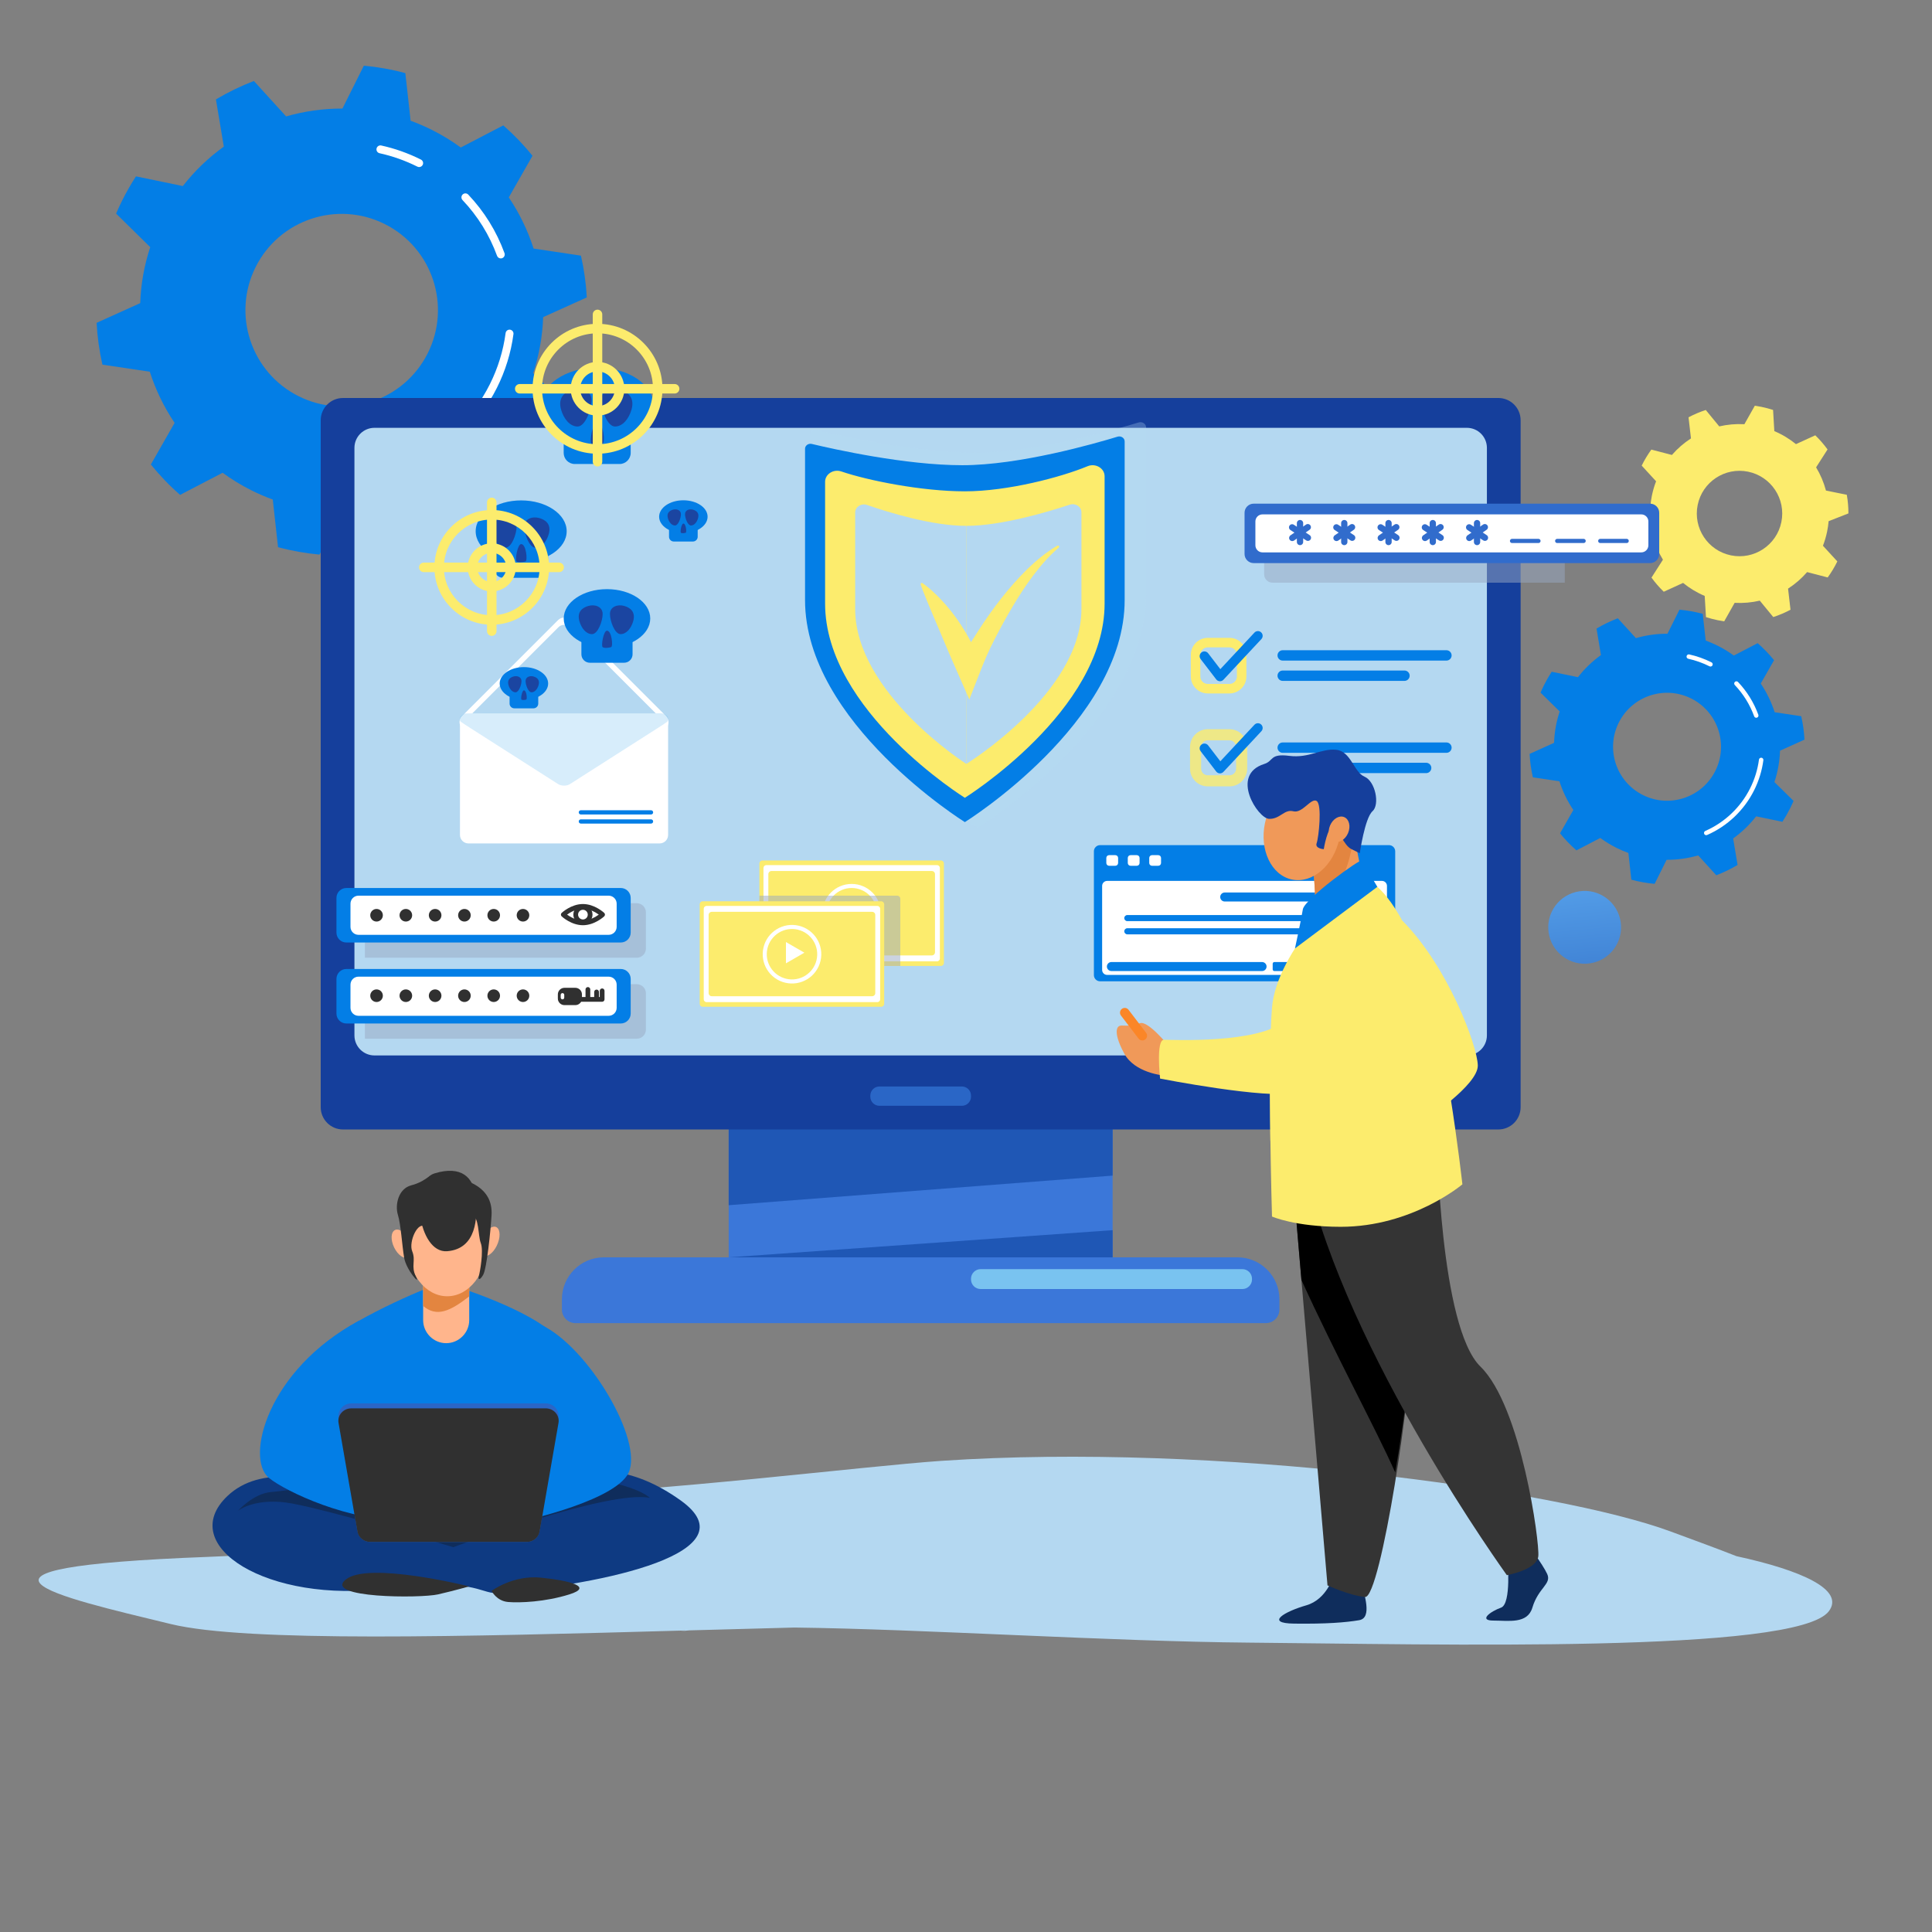 <svg width="500" height="500" viewBox="0 0 500 500" fill="none" xmlns="http://www.w3.org/2000/svg">
<rect x="0" y="0" width="500" height="500" fill="#808080" stroke="none"/>
<path d="M449.4 402.738C444.437 400.774 438.57 398.65 432.409 396.365C403.022 385.469 314.365 373.292 243.66 378.066C224.18 379.382 168.586 386.284 141.572 386.608C111.814 386.966 126.873 400.146 53.898 402.916C-19.078 405.686 14.36 413.068 44.217 420.306C63.896 425.077 120.135 423.559 177.384 421.969C175.676 422.192 175.874 422.199 178.391 421.941C187.474 421.689 196.577 421.436 205.558 421.207C238.98 421.604 287.503 424.817 323.411 425.113C371.175 425.507 465.047 428.009 473.316 416.969C477.491 411.395 466.152 406.377 449.4 402.738Z" fill="#B4D8F1"/>
<path d="M461.286 212.678C462.005 211.569 462.672 210.412 463.277 209.202C463.596 208.564 463.892 207.921 464.17 207.274L459.218 202.405C460.101 199.732 460.577 196.997 460.67 194.278L467 191.418C466.892 189.37 466.608 187.341 466.155 185.354L459.28 184.324C458.439 181.703 457.23 179.2 455.681 176.9L459.125 170.86C457.851 169.284 456.435 167.806 454.881 166.45L448.712 169.659C447.41 168.707 446.012 167.85 444.522 167.104C443.506 166.595 442.474 166.154 441.432 165.773L440.667 158.861C438.673 158.323 436.658 157.967 434.643 157.785L431.538 164.006C428.76 163.998 426.008 164.386 423.365 165.145L418.688 160.007C416.782 160.736 414.937 161.628 413.177 162.676L414.321 169.53C412.108 171.123 410.098 173.039 408.372 175.254L401.573 173.847C400.854 174.955 400.187 176.113 399.582 177.322C399.263 177.96 398.967 178.604 398.689 179.251L403.641 184.12C402.757 186.793 402.282 189.527 402.189 192.246L395.859 195.106C395.967 197.154 396.25 199.183 396.704 201.171L403.579 202.2C404.42 204.822 405.629 207.324 407.178 209.625L403.734 215.665C405.008 217.241 406.424 218.718 407.978 220.075L414.147 216.866C415.449 217.817 416.847 218.675 418.337 219.42C419.353 219.929 420.385 220.37 421.427 220.751L422.191 227.664C424.186 228.201 426.201 228.558 428.216 228.74L431.321 222.518C434.099 222.526 436.851 222.138 439.493 221.379L444.171 226.518C446.077 225.788 447.922 224.896 449.682 223.848L448.538 216.994C450.751 215.402 452.76 213.486 454.487 211.271L461.286 212.678ZM425.178 205.754C418.279 202.301 415.486 193.909 418.938 187.01C422.391 180.112 430.783 177.318 437.682 180.771C444.58 184.224 447.374 192.616 443.921 199.514C440.468 206.413 432.076 209.206 425.178 205.754Z" fill="#037EE6"/>
<path d="M441.57 216.144C441.349 216.144 441.138 216.015 441.043 215.8C440.916 215.509 441.049 215.17 441.339 215.043C446.357 212.844 450.473 208.931 452.929 204.023C454.105 201.674 454.876 199.174 455.219 196.593C455.261 196.279 455.548 196.057 455.865 196.099C456.179 196.141 456.4 196.43 456.358 196.745C455.998 199.452 455.19 202.073 453.957 204.538C451.38 209.684 447.063 213.789 441.8 216.095C441.725 216.128 441.647 216.144 441.57 216.144Z" fill="white"/>
<path d="M454.517 185.756C454.283 185.756 454.063 185.612 453.978 185.379C452.865 182.344 451.179 179.621 448.966 177.287C448.748 177.057 448.758 176.693 448.988 176.475C449.218 176.257 449.582 176.266 449.8 176.497C452.121 178.945 453.89 181.8 455.057 184.984C455.166 185.282 455.013 185.612 454.715 185.721C454.65 185.745 454.583 185.756 454.517 185.756Z" fill="white"/>
<path d="M442.672 172.498C442.585 172.498 442.498 172.478 442.415 172.437C440.665 171.561 438.819 170.906 436.927 170.489C436.617 170.421 436.421 170.114 436.489 169.805C436.557 169.495 436.864 169.299 437.174 169.367C439.158 169.804 441.095 170.491 442.929 171.41C443.213 171.552 443.328 171.897 443.186 172.18C443.085 172.382 442.882 172.498 442.672 172.498Z" fill="white"/>
<path d="M141.67 114.885C142.952 112.908 144.14 110.844 145.22 108.688C145.789 107.55 146.317 106.402 146.812 105.248L137.982 96.566C139.557 91.8 140.404 86.924 140.57 82.075L151.859 76.975C151.666 73.323 151.16 69.704 150.351 66.161L138.093 64.325C136.592 59.65 134.437 55.188 131.675 51.086L137.815 40.315C135.544 37.505 133.018 34.87 130.248 32.451L119.247 38.174C116.925 36.477 114.433 34.948 111.776 33.618C109.964 32.711 108.124 31.924 106.266 31.245L104.902 18.919C101.346 17.96 97.752 17.325 94.159 17L88.623 28.094C83.67 28.079 78.762 28.772 74.049 30.125L65.708 20.962C62.31 22.263 59.021 23.854 55.881 25.723L57.922 37.944C53.975 40.784 50.392 44.201 47.314 48.151L35.189 45.642C33.907 47.618 32.718 49.683 31.639 51.839C31.07 52.977 30.542 54.124 30.047 55.278L38.876 63.96C37.301 68.727 36.454 73.603 36.288 78.451L25 83.551C25.193 87.203 25.698 90.822 26.507 94.366L38.766 96.201C40.267 100.876 42.422 105.339 45.184 109.441L39.043 120.211C41.314 123.022 43.84 125.656 46.61 128.075L57.611 122.353C59.933 124.049 62.425 125.578 65.082 126.908C66.894 127.815 68.734 128.603 70.593 129.281L71.956 141.608C75.513 142.567 79.106 143.202 82.7 143.526L88.235 132.432C93.189 132.447 98.096 131.754 102.809 130.401L111.15 139.564C114.548 138.263 117.838 136.673 120.977 134.803L118.936 122.582C122.883 119.742 126.466 116.325 129.544 112.376L141.67 114.885ZM77.281 102.538C64.979 96.38 59.998 81.417 66.155 69.115C72.312 56.813 87.276 51.832 99.578 57.989C111.88 64.147 116.861 79.11 110.704 91.412C104.546 103.714 89.582 108.695 77.281 102.538Z" fill="#037EE6"/>
<path d="M106.512 121.065C106.118 121.065 105.741 120.836 105.573 120.451C105.346 119.933 105.582 119.329 106.1 119.102C115.047 115.181 122.387 108.203 126.767 99.452C128.864 95.262 130.239 90.804 130.851 86.203C130.926 85.642 131.438 85.246 132.002 85.322C132.563 85.397 132.957 85.912 132.882 86.473C132.239 91.3 130.799 95.975 128.6 100.369C124.006 109.547 116.308 116.866 106.923 120.978C106.789 121.037 106.649 121.065 106.512 121.065Z" fill="white"/>
<path d="M129.6 66.878C129.182 66.878 128.79 66.621 128.638 66.206C126.653 60.794 123.647 55.939 119.701 51.776C119.312 51.366 119.329 50.718 119.74 50.328C120.15 49.939 120.799 49.956 121.188 50.367C125.327 54.733 128.481 59.825 130.562 65.501C130.756 66.032 130.484 66.621 129.953 66.816C129.836 66.858 129.717 66.878 129.6 66.878Z" fill="white"/>
<path d="M108.477 43.236C108.323 43.236 108.166 43.202 108.019 43.128C104.899 41.566 101.606 40.398 98.232 39.655C97.68 39.533 97.33 38.986 97.452 38.434C97.574 37.882 98.12 37.532 98.673 37.654C102.212 38.433 105.665 39.658 108.936 41.296C109.442 41.549 109.646 42.165 109.394 42.67C109.214 43.029 108.852 43.236 108.477 43.236Z" fill="white"/>
<path d="M441.502 159.708C442.497 160.029 443.518 160.3 444.567 160.514C445.12 160.626 445.673 160.72 446.224 160.798L448.924 156.013C451.148 156.137 453.335 155.937 455.431 155.448L458.92 159.695C460.463 159.191 461.955 158.556 463.379 157.8L462.75 152.336C464.58 151.153 466.243 149.714 467.681 148.057L473.005 149.444C473.947 148.146 474.783 146.76 475.5 145.293L471.778 141.241C472.236 140.05 472.603 138.806 472.866 137.514C473.046 136.633 473.17 135.754 473.247 134.879L478.37 132.871C478.37 131.237 478.228 129.624 477.951 128.047L472.559 126.957C471.993 124.832 471.129 122.81 470.005 120.947L472.968 116.315C472.018 115.009 470.956 113.784 469.793 112.655L464.793 114.941C463.12 113.578 461.242 112.437 459.194 111.575L458.869 106.09C457.874 105.769 456.852 105.498 455.804 105.285C455.251 105.172 454.698 105.079 454.146 105L451.446 109.786C449.222 109.662 447.035 109.862 444.939 110.351L441.45 106.103C439.907 106.608 438.416 107.242 436.991 107.998L437.62 113.462C435.791 114.645 434.128 116.084 432.689 117.741L427.366 116.354C426.424 117.652 425.587 119.039 424.87 120.505L428.593 124.557C428.134 125.748 427.767 126.992 427.504 128.284C427.325 129.165 427.2 130.044 427.124 130.919L422 132.927C422 134.561 422.143 136.174 422.419 137.751L427.812 138.842C428.377 140.966 429.241 142.988 430.365 144.851L427.403 149.483C428.353 150.789 429.414 152.014 430.578 153.144L435.578 150.857C437.25 152.22 439.128 153.361 441.176 154.224L441.502 159.708ZM439.354 130.695C440.571 124.714 446.407 120.851 452.389 122.068C458.371 123.285 462.233 129.121 461.016 135.103C459.799 141.085 453.963 144.947 447.982 143.73C442 142.513 438.137 136.677 439.354 130.695Z" fill="#FCEC6D"/>
<path d="M419.429 238.6C420.197 243.747 416.647 248.542 411.499 249.311C406.352 250.079 401.557 246.529 400.789 241.381C400.02 236.234 403.57 231.439 408.718 230.67C413.865 229.902 418.661 233.452 419.429 238.6Z" fill="url(#paint0_linear_29_19948)"/>
<path d="M287.948 325.398V282.504H188.586V325.398H156.28C150.283 325.398 145.421 330.26 145.421 336.257V338.897C145.421 340.847 147.001 342.427 148.951 342.427H327.583C329.533 342.427 331.113 340.847 331.113 338.897V336.257C331.113 330.26 326.251 325.398 320.254 325.398H287.948Z" fill="#3B77D9"/>
<path d="M188.586 311.908L287.948 304.247V286.179L188.586 287.232V311.908Z" fill="#1F57B5"/>
<path d="M287.948 318.366L188.586 325.398H287.948V318.366Z" fill="#1F57B5"/>
<path d="M387.767 292.306H88.768C85.582 292.306 83 289.723 83 286.538V108.768C83 105.582 85.582 103 88.768 103H387.767C390.952 103 393.535 105.583 393.535 108.768V286.538C393.535 289.723 390.952 292.306 387.767 292.306Z" fill="#153F9C"/>
<path d="M379.618 273.148H96.917C94.05 273.148 91.727 270.824 91.727 267.957V115.908C91.727 113.042 94.05 110.718 96.917 110.718H379.618C382.485 110.718 384.809 113.041 384.809 115.908V267.957C384.809 270.824 382.485 273.148 379.618 273.148Z" fill="#B4D8F1"/>
<path d="M248.941 286.179H227.593C226.297 286.179 225.238 285.12 225.238 283.825V283.536C225.238 282.241 226.297 281.181 227.593 281.181H248.941C250.236 281.181 251.296 282.241 251.296 283.536V283.825C251.296 285.12 250.236 286.179 248.941 286.179Z" fill="#2A66C6"/>
<path d="M321.526 333.603H253.788C252.418 333.603 251.296 332.482 251.296 331.112V330.941C251.296 329.57 252.418 328.449 253.788 328.449H321.526C322.896 328.449 324.017 329.57 324.017 330.941V331.112C324.017 332.482 322.896 333.603 321.526 333.603Z" fill="#79C3F0"/>
<path opacity="0.3" d="M252.416 117.103C267.953 117.103 288.368 111.258 294.674 109.331C295.629 109.039 296.613 109.691 296.613 110.613V153.832C296.613 187.228 253.092 214.3 253.092 214.3C253.092 214.3 209.571 187.228 209.571 153.832V112.618C209.571 111.733 210.483 111.087 211.417 111.311C217.418 112.748 236.882 117.103 252.416 117.103Z" fill="#B4D8F1"/>
<path d="M249.06 120.397C263.825 120.397 283.225 114.843 289.217 113.012C290.124 112.734 291.06 113.353 291.06 114.23V155.301C291.06 187.037 249.702 212.764 249.702 212.764C249.702 212.764 208.344 187.037 208.344 155.301V116.135C208.344 115.293 209.211 114.68 210.098 114.892C215.801 116.258 234.298 120.397 249.06 120.397Z" fill="#037EE6"/>
<path d="M249.702 127.154C260.78 127.154 274.552 123.52 281.47 120.654C283.533 119.799 285.87 121.182 285.87 123.259V156.217C285.87 183.97 249.702 206.469 249.702 206.469C249.702 206.469 213.534 183.97 213.534 156.217V124.692C213.534 122.698 215.703 121.319 217.741 122.014C224.593 124.352 238.52 127.154 249.702 127.154Z" fill="#FCEC6D"/>
<path d="M250.084 136.094V197.7C250.084 197.7 221.319 179.37 221.319 157.591V132.626C221.319 131.17 222.906 130.167 224.39 130.682C229.762 132.548 241.145 136.094 250.084 136.094Z" fill="#B4D8F1"/>
<path d="M250.084 136.094V197.699C250.084 197.699 279.876 179.37 279.876 157.591V132.568C279.876 131.128 278.318 130.123 276.841 130.612C271.267 132.458 259.137 136.094 250.084 136.094Z" fill="#B4D8F1"/>
<path d="M238.777 150.922C239.224 151.244 239.653 151.58 240.074 151.922C240.493 152.268 240.911 152.601 241.308 152.978C241.708 153.348 242.107 153.722 242.497 154.106C242.69 154.298 242.893 154.488 243.078 154.684L243.634 155.277C244.007 155.671 244.369 156.074 244.73 156.479C245.086 156.888 245.424 157.31 245.772 157.726C246.124 158.141 246.445 158.575 246.774 159.006C246.939 159.221 247.102 159.439 247.261 159.657C247.423 159.875 247.586 160.092 247.738 160.316C248.047 160.761 248.351 161.21 248.655 161.66C248.954 162.113 249.239 162.575 249.525 163.036C249.816 163.495 250.085 163.968 250.354 164.44L250.754 165.151C250.884 165.39 251.006 165.633 251.131 165.875C251.255 166.118 251.384 166.358 251.502 166.603L251.85 167.345C252.08 167.839 252.296 168.344 252.502 168.852C252.709 169.362 252.902 169.877 253.085 170.403C253.177 170.666 253.264 170.93 253.35 171.202C253.393 171.339 253.437 171.467 253.478 171.612L253.61 172.063L247.909 171.721C248.025 171.507 248.123 171.331 248.235 171.142L248.56 170.592C248.777 170.227 248.994 169.864 249.217 169.505L250.56 167.366L253.257 163.123C254.164 161.716 255.097 160.327 256.067 158.962C257.027 157.592 258.039 156.255 259.067 154.933C260.108 153.619 261.173 152.324 262.285 151.069C263.399 149.815 264.548 148.592 265.744 147.414C266.94 146.238 268.197 145.121 269.504 144.071C270.156 143.543 270.831 143.044 271.52 142.569C272.209 142.093 272.914 141.64 273.639 141.227C273.787 141.142 273.975 141.194 274.06 141.342C274.134 141.473 274.103 141.635 273.993 141.729C273.37 142.262 272.771 142.813 272.191 143.382C271.611 143.951 271.054 144.542 270.509 145.142C269.966 145.744 269.436 146.356 268.925 146.985C268.414 147.615 267.916 148.253 267.425 148.896C266.447 150.187 265.519 151.515 264.63 152.868C264.188 153.547 263.748 154.226 263.319 154.913C262.89 155.6 262.47 156.292 262.057 156.989C261.224 158.378 260.433 159.792 259.648 161.208C258.868 162.627 258.111 164.059 257.373 165.499C257.005 166.22 256.642 166.943 256.291 167.672C255.939 168.401 255.606 169.139 255.285 169.882C254.96 170.622 254.652 171.37 254.35 172.117L253.901 173.234L253.475 174.324L250.859 181.013L247.774 173.981L246.61 171.329C246.506 171.102 246.408 170.872 246.31 170.642C246.215 170.411 246.103 170.185 246.008 169.953L245.414 168.566L243.043 162.949C242.848 162.475 242.633 162.011 242.439 161.533L242.142 160.82L241.835 160.111C241.636 159.633 241.426 159.161 241.233 158.677C241.033 158.197 240.818 157.725 240.623 157.239C240.421 156.757 240.229 156.265 240.024 155.787C239.821 155.307 239.627 154.817 239.432 154.324C239.248 153.828 239.027 153.329 238.835 152.824C238.639 152.318 238.45 151.807 238.28 151.283C238.225 151.113 238.319 150.93 238.489 150.875C238.59 150.844 238.697 150.865 238.777 150.922Z" fill="#FCEC6D"/>
<path opacity="0.5" d="M404.968 135.414H329.327C328.133 135.414 327.156 136.391 327.156 137.585V148.624C327.156 149.818 328.133 150.796 329.327 150.796H404.968V135.414Z" fill="#99A8C2"/>
<path d="M427.049 145.73H324.444C323.149 145.73 322.089 144.67 322.089 143.375V132.702C322.089 131.407 323.149 130.348 324.444 130.348H427.049C428.343 130.348 429.403 131.407 429.403 132.702V143.375C429.403 144.67 428.343 145.73 427.049 145.73Z" fill="#316CCC"/>
<path d="M424.765 142.956H326.727C325.718 142.956 324.894 142.132 324.894 141.123V134.954C324.894 133.945 325.718 133.121 326.727 133.121H424.765C425.773 133.121 426.598 133.945 426.598 134.954V141.123C426.598 142.131 425.773 142.956 424.765 142.956Z" fill="white"/>
<path d="M336.445 141.085C335.996 141.085 335.629 140.719 335.629 140.271V135.381C335.629 134.932 335.996 134.566 336.445 134.566C336.893 134.566 337.26 134.932 337.26 135.381V140.271C337.26 140.719 336.893 141.085 336.445 141.085Z" fill="#316CCC"/>
<path d="M339.168 139.617C338.922 139.991 338.414 140.096 338.039 139.85L333.953 137.163C333.579 136.917 333.474 136.409 333.72 136.035C333.966 135.66 334.475 135.555 334.849 135.801L338.934 138.488C339.309 138.734 339.414 139.242 339.168 139.617Z" fill="#316CCC"/>
<path d="M333.764 139.681C333.509 139.313 333.602 138.802 333.97 138.547L337.991 135.764C338.359 135.509 338.87 135.602 339.125 135.97C339.379 136.339 339.287 136.849 338.918 137.104L334.898 139.888C334.529 140.143 334.019 140.05 333.764 139.681Z" fill="#316CCC"/>
<path d="M347.898 141.085C347.45 141.085 347.083 140.719 347.083 140.271V135.381C347.083 134.932 347.45 134.566 347.898 134.566C348.347 134.566 348.713 134.932 348.713 135.381V140.271C348.713 140.719 348.346 141.085 347.898 141.085Z" fill="#316CCC"/>
<path d="M350.622 139.617C350.376 139.991 349.868 140.096 349.493 139.85L345.408 137.163C345.033 136.917 344.928 136.409 345.174 136.035C345.421 135.66 345.929 135.555 346.303 135.801L350.389 138.488C350.763 138.734 350.868 139.242 350.622 139.617Z" fill="#316CCC"/>
<path d="M345.218 139.681C344.963 139.313 345.056 138.802 345.424 138.547L349.444 135.764C349.813 135.509 350.323 135.602 350.578 135.97C350.833 136.339 350.74 136.849 350.372 137.104L346.352 139.888C345.983 140.143 345.473 140.05 345.218 139.681Z" fill="#316CCC"/>
<path d="M359.352 141.085C358.904 141.085 358.537 140.719 358.537 140.271V135.381C358.537 134.932 358.904 134.566 359.352 134.566C359.8 134.566 360.167 134.932 360.167 135.381V140.271C360.167 140.719 359.8 141.085 359.352 141.085Z" fill="#316CCC"/>
<path d="M362.076 139.617C361.83 139.991 361.322 140.096 360.947 139.85L356.862 137.163C356.487 136.917 356.382 136.409 356.628 136.035C356.875 135.66 357.383 135.555 357.757 135.801L361.843 138.488C362.217 138.734 362.322 139.242 362.076 139.617Z" fill="#316CCC"/>
<path d="M356.672 139.681C356.417 139.313 356.51 138.802 356.878 138.547L360.898 135.764C361.267 135.509 361.777 135.602 362.032 135.97C362.287 136.339 362.195 136.849 361.826 137.104L357.806 139.888C357.437 140.143 356.927 140.05 356.672 139.681Z" fill="#316CCC"/>
<path d="M370.806 141.085C370.358 141.085 369.991 140.719 369.991 140.271V135.381C369.991 134.932 370.358 134.566 370.806 134.566C371.255 134.566 371.621 134.932 371.621 135.381V140.271C371.621 140.719 371.254 141.085 370.806 141.085Z" fill="#316CCC"/>
<path d="M373.53 139.617C373.284 139.991 372.776 140.096 372.401 139.85L368.316 137.163C367.941 136.917 367.836 136.409 368.082 136.035C368.329 135.66 368.837 135.555 369.211 135.801L373.297 138.488C373.671 138.734 373.776 139.242 373.53 139.617Z" fill="#316CCC"/>
<path d="M368.126 139.681C367.871 139.313 367.964 138.802 368.332 138.547L372.353 135.764C372.721 135.509 373.231 135.602 373.487 135.97C373.742 136.339 373.649 136.849 373.28 137.104L369.26 139.888C368.892 140.143 368.381 140.05 368.126 139.681Z" fill="#316CCC"/>
<path d="M382.26 141.085C381.812 141.085 381.445 140.719 381.445 140.271V135.381C381.445 134.932 381.812 134.566 382.26 134.566C382.708 134.566 383.075 134.932 383.075 135.381V140.271C383.075 140.719 382.708 141.085 382.26 141.085Z" fill="#316CCC"/>
<path d="M384.984 139.617C384.738 139.991 384.229 140.096 383.855 139.85L379.769 137.163C379.395 136.917 379.29 136.409 379.536 136.035C379.782 135.66 380.29 135.555 380.665 135.801L384.75 138.488C385.125 138.734 385.23 139.242 384.984 139.617Z" fill="#316CCC"/>
<path d="M379.58 139.681C379.325 139.313 379.418 138.802 379.786 138.547L383.807 135.764C384.175 135.509 384.685 135.602 384.94 135.97C385.195 136.339 385.103 136.849 384.734 137.104L380.714 139.888C380.345 140.143 379.835 140.05 379.58 139.681Z" fill="#316CCC"/>
<path d="M398.157 140.54H391.309C391.01 140.54 390.766 140.296 390.766 139.998C390.766 139.699 391.011 139.455 391.309 139.455H398.157C398.456 139.455 398.7 139.699 398.7 139.998C398.7 140.296 398.456 140.54 398.157 140.54Z" fill="#316CCC"/>
<path d="M409.845 140.54H402.997C402.698 140.54 402.454 140.296 402.454 139.998C402.454 139.699 402.698 139.455 402.997 139.455H409.845C410.144 139.455 410.388 139.699 410.388 139.998C410.388 140.296 410.144 140.54 409.845 140.54Z" fill="#316CCC"/>
<path d="M420.988 140.54H414.14C413.841 140.54 413.597 140.296 413.597 139.998C413.597 139.699 413.841 139.455 414.14 139.455H420.988C421.287 139.455 421.531 139.699 421.531 139.998C421.531 140.296 421.286 140.54 420.988 140.54Z" fill="#316CCC"/>
<path d="M172.382 188.418L147.512 213.288C146.666 214.134 145.281 214.134 144.435 213.288L119.565 188.418C118.719 187.572 118.719 186.188 119.565 185.341L144.435 160.471C145.281 159.625 146.666 159.625 147.512 160.471L172.382 185.341C173.228 186.187 173.228 187.572 172.382 188.418Z" fill="white"/>
<path d="M170.549 188.311L147.405 211.455C146.618 212.243 145.329 212.243 144.542 211.455L121.398 188.311C120.61 187.524 120.61 186.235 121.398 185.448L144.542 162.304C145.329 161.517 146.618 161.517 147.405 162.304L170.549 185.448C171.336 186.235 171.336 187.524 170.549 188.311Z" fill="#B4D8F1"/>
<path d="M170.718 218.278H121.229C120.024 218.278 119.039 217.292 119.039 216.087V186.799C119.039 185.595 120.024 184.609 121.229 184.609H170.718C171.923 184.609 172.908 185.595 172.908 186.799V216.087C172.909 217.292 171.923 218.278 170.718 218.278Z" fill="white"/>
<path opacity="0.3" d="M172.908 186.481C172.908 185.449 172.994 185.459 171.965 184.802C171.653 184.675 171.284 184.6 170.888 184.6C117.455 184.6 120.715 184.504 119.982 184.802C118.985 185.438 119.039 185.41 119.039 186.481C119.272 186.942 117.536 185.737 144.435 202.916C145.281 203.456 146.666 203.456 147.512 202.916C174.411 185.737 172.675 186.942 172.908 186.481Z" fill="#79C3F0"/>
<path d="M168.282 160.058C168.282 164.249 163.27 167.647 157.087 167.647C150.904 167.647 145.892 164.249 145.892 160.058C145.892 155.867 150.904 152.47 157.087 152.47C163.27 152.47 168.282 155.868 168.282 160.058Z" fill="#037EE6"/>
<path d="M161.518 171.519H152.656C151.451 171.519 150.465 170.533 150.465 169.328V164.955C150.465 163.751 151.451 162.765 152.656 162.765H161.518C162.723 162.765 163.708 163.751 163.708 164.955V169.328C163.708 170.533 162.723 171.519 161.518 171.519Z" fill="#037EE6"/>
<path d="M155.965 158.885C155.965 160.745 154.734 164.112 153.216 164.112C151.697 164.112 150.477 162.587 149.961 160.801C149.231 158.276 150.803 157.24 152.262 156.817C154.001 156.312 155.965 157.026 155.965 158.885Z" fill="#1B45A1"/>
<path d="M157.857 158.885C157.857 160.745 159.088 164.112 160.607 164.112C162.125 164.112 163.345 162.587 163.861 160.801C164.59 158.276 163.019 157.24 161.56 156.817C159.821 156.312 157.857 157.026 157.857 158.885Z" fill="#1B45A1"/>
<path d="M157.087 163.214C158.322 163.214 158.715 167.31 158.154 167.479C157.593 167.647 156.414 167.815 155.965 167.479C155.516 167.142 156.19 163.214 157.087 163.214Z" fill="#1B45A1"/>
<path d="M146.655 137.485C146.655 141.893 141.383 145.467 134.88 145.467C128.377 145.467 123.105 141.893 123.105 137.485C123.105 133.077 128.377 129.504 134.88 129.504C141.383 129.504 146.655 133.077 146.655 137.485Z" fill="#037EE6"/>
<path d="M139.541 149.539H130.22C128.953 149.539 127.916 148.502 127.916 147.235V142.636C127.916 141.368 128.953 140.332 130.22 140.332H139.541C140.808 140.332 141.845 141.368 141.845 142.636V147.235C141.845 148.502 140.808 149.539 139.541 149.539Z" fill="#037EE6"/>
<path d="M133.7 136.251C133.7 138.207 132.405 141.748 130.808 141.748C129.21 141.748 127.927 140.145 127.384 138.266C126.617 135.61 128.27 134.521 129.804 134.075C131.634 133.544 133.7 134.295 133.7 136.251Z" fill="#1B45A1"/>
<path d="M135.689 136.251C135.689 138.207 136.984 141.748 138.582 141.748C140.179 141.748 141.462 140.145 142.005 138.266C142.772 135.61 141.119 134.521 139.585 134.075C137.755 133.544 135.689 134.295 135.689 136.251Z" fill="#1B45A1"/>
<path d="M134.881 140.804C136.179 140.804 136.592 145.112 136.002 145.289C135.412 145.466 134.172 145.643 133.7 145.289C133.228 144.935 133.936 140.804 134.881 140.804Z" fill="#1B45A1"/>
<path d="M183.124 133.724C183.124 136.072 180.316 137.975 176.853 137.975C173.389 137.975 170.582 136.072 170.582 133.724C170.582 131.376 173.389 129.473 176.853 129.473C180.316 129.473 183.124 131.376 183.124 133.724Z" fill="#037EE6"/>
<path d="M179.335 140.144H174.37C173.696 140.144 173.144 139.592 173.144 138.917V136.467C173.144 135.792 173.696 135.24 174.37 135.24H179.335C180.01 135.24 180.562 135.792 180.562 136.467V138.917C180.562 139.592 180.01 140.144 179.335 140.144Z" fill="#037EE6"/>
<path d="M176.224 133.067C176.224 134.109 175.534 135.995 174.684 135.995C173.833 135.995 173.149 135.141 172.86 134.14C172.452 132.725 173.332 132.145 174.149 131.908C175.124 131.625 176.224 132.025 176.224 133.067Z" fill="#1B45A1"/>
<path d="M177.284 133.067C177.284 134.109 177.973 135.995 178.824 135.995C179.675 135.995 180.358 135.141 180.647 134.14C181.056 132.725 180.175 132.145 179.358 131.908C178.384 131.625 177.284 132.025 177.284 133.067Z" fill="#1B45A1"/>
<path d="M176.853 135.492C177.544 135.492 177.765 137.787 177.45 137.881C177.136 137.975 176.475 138.069 176.224 137.881C175.973 137.692 176.35 135.492 176.853 135.492Z" fill="#1B45A1"/>
<path d="M135.589 181.147C139.053 181.147 141.86 179.244 141.86 176.896C141.86 174.549 139.053 172.646 135.589 172.646C132.126 172.646 129.318 174.549 129.318 176.896C129.318 179.244 132.126 181.147 135.589 181.147Z" fill="#037EE6"/>
<path d="M138.072 183.316H133.107C132.432 183.316 131.88 182.764 131.88 182.089V179.64C131.88 178.965 132.432 178.413 133.107 178.413H138.072C138.746 178.413 139.298 178.965 139.298 179.64V182.089C139.298 182.764 138.746 183.316 138.072 183.316Z" fill="#037EE6"/>
<path d="M134.961 176.239C134.961 177.281 134.271 179.167 133.42 179.167C132.569 179.167 131.886 178.313 131.597 177.312C131.188 175.898 132.069 175.318 132.886 175.08C133.86 174.798 134.961 175.198 134.961 176.239Z" fill="#1B45A1"/>
<path d="M136.02 176.239C136.02 177.281 136.71 179.167 137.56 179.167C138.411 179.167 139.094 178.313 139.384 177.312C139.792 175.898 138.912 175.318 138.095 175.08C137.12 174.798 136.02 175.198 136.02 176.239Z" fill="#1B45A1"/>
<path d="M135.589 178.664C136.281 178.664 136.501 180.958 136.186 181.053C135.872 181.147 135.212 181.241 134.96 181.053C134.709 180.864 135.086 178.664 135.589 178.664Z" fill="#1B45A1"/>
<path d="M154.55 115.013C162.648 115.013 169.212 110.563 169.212 105.075C169.212 99.586 162.648 95.137 154.55 95.137C146.453 95.137 139.889 99.586 139.889 105.075C139.889 110.563 146.453 115.013 154.55 115.013Z" fill="#037EE6"/>
<path d="M160.354 120.084H148.747C147.169 120.084 145.878 118.793 145.878 117.215V111.488C145.878 109.91 147.169 108.619 148.747 108.619H160.354C161.932 108.619 163.222 109.91 163.222 111.488V117.215C163.222 118.793 161.931 120.084 160.354 120.084Z" fill="#037EE6"/>
<path d="M153.081 103.538C153.081 105.973 151.468 110.383 149.479 110.383C147.49 110.383 145.893 108.386 145.217 106.047C144.261 102.74 146.32 101.383 148.23 100.829C150.508 100.167 153.081 101.103 153.081 103.538Z" fill="#1B45A1"/>
<path d="M155.558 103.538C155.558 105.973 157.17 110.383 159.159 110.383C161.148 110.383 162.746 108.386 163.422 106.047C164.377 102.74 162.319 101.383 160.409 100.829C158.13 100.167 155.558 101.103 155.558 103.538Z" fill="#1B45A1"/>
<path d="M154.551 109.207C156.167 109.207 156.682 114.571 155.947 114.792C155.212 115.013 153.669 115.233 153.081 114.792C152.493 114.351 153.375 109.207 154.551 109.207Z" fill="#1B45A1"/>
<path d="M168.489 210.786H150.324C150.023 210.786 149.776 210.54 149.776 210.239C149.776 209.938 150.022 209.692 150.324 209.692H168.489C168.79 209.692 169.036 209.938 169.036 210.239C169.036 210.54 168.79 210.786 168.489 210.786Z" fill="#037EE6"/>
<path d="M168.489 213.143H150.324C150.023 213.143 149.776 212.897 149.776 212.596C149.776 212.295 150.022 212.049 150.324 212.049H168.489C168.79 212.049 169.036 212.295 169.036 212.596C169.036 212.897 168.79 213.143 168.489 213.143Z" fill="#037EE6"/>
<path d="M154.636 117.425C145.366 117.425 137.824 109.883 137.824 100.613C137.824 91.343 145.366 83.802 154.636 83.802C163.906 83.802 171.448 91.343 171.448 100.613C171.448 109.883 163.906 117.425 154.636 117.425ZM154.636 86.26C146.722 86.26 140.283 92.699 140.283 100.613C140.283 108.528 146.722 114.967 154.636 114.967C162.55 114.967 168.989 108.528 168.989 100.613C168.989 92.699 162.55 86.26 154.636 86.26Z" fill="#FCEC6D"/>
<path d="M154.636 107.563C150.804 107.563 147.687 104.445 147.687 100.613C147.687 96.781 150.804 93.664 154.636 93.664C158.468 93.664 161.585 96.781 161.585 100.613C161.585 104.445 158.468 107.563 154.636 107.563ZM154.636 96.122C152.16 96.122 150.145 98.137 150.145 100.613C150.145 103.089 152.16 105.104 154.636 105.104C157.112 105.104 159.127 103.089 159.127 100.613C159.127 98.137 157.112 96.122 154.636 96.122Z" fill="#FCEC6D"/>
<path d="M174.594 101.843H134.507C133.828 101.843 133.277 101.292 133.277 100.613C133.277 99.935 133.828 99.384 134.507 99.384H174.594C175.273 99.384 175.823 99.935 175.823 100.613C175.824 101.292 175.273 101.843 174.594 101.843Z" fill="#FCEC6D"/>
<path d="M154.636 120.724C153.957 120.724 153.407 120.174 153.407 119.495V81.367C153.407 80.688 153.957 80.138 154.636 80.138C155.315 80.138 155.865 80.688 155.865 81.367V119.495C155.865 120.174 155.315 120.724 154.636 120.724Z" fill="#FCEC6D"/>
<path d="M127.265 161.681C119.079 161.681 112.419 155.022 112.419 146.836C112.419 138.65 119.079 131.99 127.265 131.99C135.451 131.99 142.111 138.65 142.111 146.836C142.111 155.022 135.451 161.681 127.265 161.681ZM127.265 134.449C120.435 134.449 114.878 140.005 114.878 146.836C114.878 153.666 120.435 159.223 127.265 159.223C134.095 159.223 139.653 153.666 139.653 146.836C139.653 140.005 134.096 134.449 127.265 134.449Z" fill="#FCEC6D"/>
<path d="M127.265 153.063C123.831 153.063 121.038 150.269 121.038 146.836C121.038 143.402 123.831 140.608 127.265 140.608C130.699 140.608 133.493 143.402 133.493 146.836C133.493 150.269 130.699 153.063 127.265 153.063ZM127.265 143.066C125.187 143.066 123.496 144.757 123.496 146.836C123.496 148.914 125.187 150.605 127.265 150.605C129.343 150.605 131.034 148.914 131.034 146.836C131.034 144.757 129.343 143.066 127.265 143.066Z" fill="#FCEC6D"/>
<path d="M144.706 148.065H109.676C108.997 148.065 108.446 147.514 108.446 146.835C108.446 146.156 108.997 145.606 109.676 145.606H144.706C145.385 145.606 145.935 146.156 145.935 146.835C145.935 147.514 145.385 148.065 144.706 148.065Z" fill="#FCEC6D"/>
<path d="M127.266 164.565C126.586 164.565 126.036 164.014 126.036 163.335V130.018C126.036 129.339 126.587 128.789 127.266 128.789C127.944 128.789 128.495 129.339 128.495 130.018V163.335C128.495 164.014 127.944 164.565 127.266 164.565Z" fill="#FCEC6D"/>
<path d="M359.476 253.96H284.702C283.817 253.96 283.099 253.242 283.099 252.357V220.322C283.099 219.437 283.817 218.719 284.702 218.719H359.476C360.361 218.719 361.079 219.437 361.079 220.322V252.357C361.079 253.242 360.361 253.96 359.476 253.96Z" fill="#037EE6"/>
<path d="M357.652 252.306H286.526C285.811 252.306 285.231 251.726 285.231 251.011V229.273C285.231 228.558 285.811 227.978 286.526 227.978H357.652C358.367 227.978 358.947 228.558 358.947 229.273V251.011C358.947 251.726 358.367 252.306 357.652 252.306Z" fill="white"/>
<path d="M288.651 224.062H287.032C286.635 224.062 286.314 223.741 286.314 223.345V222.031C286.314 221.634 286.635 221.313 287.032 221.313H288.651C289.048 221.313 289.369 221.634 289.369 222.031V223.345C289.369 223.741 289.048 224.062 288.651 224.062Z" fill="white"/>
<path d="M294.205 224.062H292.586C292.189 224.062 291.868 223.741 291.868 223.345V222.031C291.868 221.634 292.189 221.313 292.586 221.313H294.205C294.602 221.313 294.923 221.634 294.923 222.031V223.345C294.923 223.741 294.602 224.062 294.205 224.062Z" fill="white"/>
<path d="M299.76 224.062H298.14C297.744 224.062 297.422 223.741 297.422 223.345V222.031C297.422 221.634 297.744 221.313 298.14 221.313H299.76C300.156 221.313 300.477 221.634 300.477 222.031V223.345C300.477 223.741 300.156 224.062 299.76 224.062Z" fill="white"/>
<path d="M355.947 233.31H316.955C316.314 233.31 315.789 232.786 315.789 232.144C315.789 231.502 316.314 230.978 316.955 230.978H355.947C356.589 230.978 357.114 231.502 357.114 232.144C357.114 232.786 356.589 233.31 355.947 233.31Z" fill="#037EE6"/>
<path d="M326.62 251.306H287.628C286.987 251.306 286.462 250.782 286.462 250.14C286.462 249.499 286.987 248.974 287.628 248.974H326.62C327.262 248.974 327.787 249.499 327.787 250.14C327.787 250.782 327.262 251.306 326.62 251.306Z" fill="#037EE6"/>
<path d="M333.77 251.306H329.802C329.565 251.306 329.37 251.112 329.37 250.874V249.406C329.37 249.168 329.565 248.974 329.802 248.974H333.77C334.008 248.974 334.202 249.168 334.202 249.406V250.874C334.202 251.112 334.008 251.306 333.77 251.306Z" fill="#037EE6"/>
<path d="M339.851 251.306H335.884C335.646 251.306 335.452 251.112 335.452 250.874V249.406C335.452 249.168 335.646 248.974 335.884 248.974H339.851C340.089 248.974 340.284 249.168 340.284 249.406V250.874C340.284 251.112 340.089 251.306 339.851 251.306Z" fill="#037EE6"/>
<path d="M356.322 238.393H291.752C291.317 238.393 290.961 238.036 290.961 237.601C290.961 237.166 291.317 236.81 291.752 236.81H356.322C356.757 236.81 357.114 237.166 357.114 237.601C357.114 238.036 356.757 238.393 356.322 238.393Z" fill="#037EE6"/>
<path d="M356.322 241.809H291.752C291.317 241.809 290.961 241.452 290.961 241.017C290.961 240.582 291.317 240.226 291.752 240.226H356.322C356.757 240.226 357.114 240.582 357.114 241.017C357.114 241.452 356.757 241.809 356.322 241.809Z" fill="#037EE6"/>
<path d="M318.183 179.46H312.572C310.154 179.46 308.187 177.493 308.187 175.075V169.464C308.187 167.046 310.154 165.079 312.572 165.079H318.183C320.601 165.079 322.568 167.046 322.568 169.464V175.075C322.568 177.493 320.601 179.46 318.183 179.46ZM312.572 167.538C311.51 167.538 310.646 168.402 310.646 169.464V175.075C310.646 176.137 311.51 177.002 312.572 177.002H318.183C319.245 177.002 320.11 176.137 320.11 175.075V169.464C320.11 168.402 319.245 167.538 318.183 167.538H312.572Z" fill="#FCEC6D"/>
<g opacity="0.8">
<path d="M318.183 203.511H312.573C310.042 203.511 307.982 201.451 307.982 198.921V193.31C307.982 190.779 310.042 188.72 312.573 188.72H318.183C320.714 188.72 322.773 190.779 322.773 193.31V198.921C322.773 201.451 320.714 203.511 318.183 203.511ZM312.573 191.588C311.623 191.588 310.851 192.361 310.851 193.31V198.921C310.851 199.87 311.623 200.642 312.573 200.642H318.183C319.133 200.642 319.905 199.87 319.905 198.921V193.31C319.905 192.361 319.133 191.588 318.183 191.588H312.573Z" fill="#FCEC6D"/>
</g>
<path d="M315.729 176.304C315.709 176.304 315.689 176.304 315.669 176.303C315.308 176.286 314.973 176.11 314.753 175.823L310.72 170.563C310.308 170.024 310.41 169.253 310.948 168.84C311.487 168.427 312.258 168.528 312.672 169.067L315.821 173.175L324.649 163.716C325.112 163.22 325.89 163.193 326.386 163.656C326.882 164.12 326.909 164.898 326.446 165.394L316.627 175.913C316.394 176.164 316.068 176.304 315.729 176.304Z" fill="#037EE6"/>
<path d="M315.729 200.15C315.709 200.15 315.689 200.149 315.669 200.148C315.308 200.131 314.973 199.955 314.753 199.668L310.72 194.408C310.308 193.869 310.41 193.098 310.948 192.685C311.487 192.272 312.258 192.373 312.672 192.912L315.821 197.02L324.649 187.562C325.112 187.065 325.89 187.039 326.386 187.501C326.882 187.965 326.909 188.743 326.446 189.239L316.627 199.759C316.394 200.009 316.068 200.15 315.729 200.15Z" fill="#037EE6"/>
<path d="M331.96 170.962H374.337C375.075 170.962 375.679 170.357 375.679 169.619C375.679 168.881 375.075 168.277 374.337 168.277H331.96C331.222 168.277 330.618 168.881 330.618 169.619C330.618 170.357 331.221 170.962 331.96 170.962Z" fill="#037EE6"/>
<path d="M331.96 176.215H363.479C364.217 176.215 364.821 175.611 364.821 174.873C364.821 174.135 364.217 173.531 363.479 173.531H331.96C331.222 173.531 330.618 174.135 330.618 174.873C330.618 175.611 331.221 176.215 331.96 176.215Z" fill="#037EE6"/>
<path d="M331.96 194.832H374.337C375.075 194.832 375.679 194.228 375.679 193.49C375.679 192.751 375.075 192.147 374.337 192.147H331.96C331.222 192.147 330.618 192.751 330.618 193.49C330.618 194.228 331.221 194.832 331.96 194.832Z" fill="#037EE6"/>
<path d="M331.96 200.086H369.088C369.827 200.086 370.431 199.482 370.431 198.744C370.431 198.006 369.827 197.401 369.088 197.401H331.96C331.222 197.401 330.618 198.006 330.618 198.744C330.618 199.482 331.221 200.086 331.96 200.086Z" fill="#037EE6"/>
<path d="M243.502 249.992H197.321C196.888 249.992 196.537 249.641 196.537 249.208V223.471C196.537 223.039 196.888 222.688 197.321 222.688H243.502C243.935 222.688 244.286 223.039 244.286 223.471V249.208C244.286 249.641 243.935 249.992 243.502 249.992Z" fill="#FCEC6D"/>
<path d="M242.507 248.789H198.316C197.912 248.789 197.584 248.462 197.584 248.057V224.622C197.584 224.218 197.912 223.89 198.316 223.89H242.507C242.911 223.89 243.239 224.218 243.239 224.622V248.057C243.239 248.462 242.911 248.789 242.507 248.789Z" fill="white"/>
<path d="M241.155 247.263H199.669C199.214 247.263 198.846 246.894 198.846 246.44V226.239C198.846 225.784 199.214 225.416 199.669 225.416H241.155C241.609 225.416 241.977 225.784 241.977 226.239V246.44C241.977 246.894 241.609 247.263 241.155 247.263Z" fill="#FCEC6D"/>
<path d="M227.992 236.34C227.992 240.526 224.598 243.92 220.412 243.92C216.226 243.92 212.832 240.526 212.832 236.34C212.832 232.153 216.226 228.76 220.412 228.76C224.598 228.76 227.992 232.154 227.992 236.34Z" fill="white"/>
<path d="M226.938 236.34C226.938 239.944 224.016 242.866 220.411 242.866C216.807 242.866 213.884 239.944 213.884 236.34C213.884 232.735 216.807 229.812 220.411 229.812C224.016 229.812 226.938 232.735 226.938 236.34Z" fill="#FCEC6D"/>
<path d="M223.629 235.991L221.243 237.369L218.857 238.746V235.991V233.236L221.243 234.614L223.629 235.991Z" fill="white"/>
<path opacity="0.5" d="M232.209 231.802H196.537V249.209C196.537 249.641 196.888 249.992 197.321 249.992H232.992V232.585C232.992 232.153 232.641 231.802 232.209 231.802Z" fill="#99A8C2"/>
<path d="M228.046 260.553H181.865C181.432 260.553 181.081 260.203 181.081 259.77V234.033C181.081 233.6 181.432 233.249 181.865 233.249H228.046C228.479 233.249 228.83 233.6 228.83 234.033V259.77C228.83 260.203 228.479 260.553 228.046 260.553Z" fill="#FCEC6D"/>
<path d="M227.051 259.351H182.86C182.456 259.351 182.128 259.023 182.128 258.619V235.184C182.128 234.78 182.456 234.452 182.86 234.452H227.051C227.455 234.452 227.783 234.78 227.783 235.184V258.619C227.783 259.024 227.455 259.351 227.051 259.351Z" fill="white"/>
<path d="M225.698 257.825H184.213C183.758 257.825 183.39 257.456 183.39 257.002V236.8C183.39 236.346 183.758 235.978 184.213 235.978H225.698C226.153 235.978 226.521 236.346 226.521 236.8V257.002C226.521 257.456 226.153 257.825 225.698 257.825Z" fill="#FCEC6D"/>
<path d="M212.345 248.692C213.307 244.618 210.785 240.535 206.71 239.573C202.636 238.611 198.554 241.134 197.592 245.208C196.629 249.283 199.152 253.365 203.227 254.327C207.301 255.289 211.383 252.766 212.345 248.692Z" fill="white"/>
<path d="M211.32 248.45C212.149 244.942 209.976 241.427 206.468 240.598C202.96 239.77 199.445 241.942 198.616 245.451C197.788 248.959 199.96 252.474 203.468 253.303C206.977 254.131 210.492 251.959 211.32 248.45Z" fill="#FCEC6D"/>
<path d="M208.173 246.553L205.787 247.93L203.401 249.308V246.553V243.798L205.787 245.175L208.173 246.553Z" fill="white"/>
<path opacity="0.5" d="M167.16 266.454V257.072C167.16 255.772 166.097 254.709 164.798 254.709H94.435V268.816H164.798C166.097 268.816 167.16 267.753 167.16 266.454Z" fill="#99A8C2"/>
<path opacity="0.5" d="M164.798 233.75H94.435V247.857H164.798C166.097 247.857 167.16 246.794 167.16 245.495V236.113C167.16 234.813 166.097 233.75 164.798 233.75Z" fill="#99A8C2"/>
<path d="M160.661 243.92H89.634C88.225 243.92 87.072 242.767 87.072 241.358V232.375C87.072 230.966 88.225 229.813 89.634 229.813H160.661C162.069 229.813 163.222 230.966 163.222 232.375V241.358C163.222 242.767 162.069 243.92 160.661 243.92Z" fill="#037EE6"/>
<path d="M157.528 241.931H92.768C91.632 241.931 90.703 241.002 90.703 239.867V233.866C90.703 232.73 91.632 231.801 92.768 231.801H157.528C158.663 231.801 159.592 232.73 159.592 233.866V239.867C159.592 241.002 158.663 241.931 157.528 241.931Z" fill="white"/>
<path d="M160.661 264.878H89.634C88.225 264.878 87.072 263.726 87.072 262.317V253.333C87.072 251.924 88.225 250.771 89.634 250.771H160.661C162.069 250.771 163.222 251.924 163.222 253.333V262.317C163.222 263.726 162.069 264.878 160.661 264.878Z" fill="#037EE6"/>
<path d="M157.528 262.89H92.768C91.632 262.89 90.703 261.961 90.703 260.825V254.824C90.703 253.689 91.632 252.76 92.768 252.76H157.528C158.663 252.76 159.592 253.689 159.592 254.824V260.825C159.592 261.961 158.663 262.89 157.528 262.89Z" fill="white"/>
<path d="M99.082 236.866C99.082 237.767 98.352 238.497 97.452 238.497C96.551 238.497 95.821 237.767 95.821 236.866C95.821 235.966 96.551 235.235 97.452 235.235C98.352 235.236 99.082 235.966 99.082 236.866ZM105.032 235.236C104.131 235.236 103.401 235.966 103.401 236.866C103.401 237.767 104.131 238.497 105.032 238.497C105.933 238.497 106.663 237.767 106.663 236.866C106.662 235.966 105.932 235.236 105.032 235.236ZM112.612 235.236C111.711 235.236 110.981 235.966 110.981 236.866C110.981 237.767 111.711 238.497 112.612 238.497C113.512 238.497 114.242 237.767 114.242 236.866C114.242 235.966 113.512 235.236 112.612 235.236ZM120.191 235.236C119.291 235.236 118.561 235.966 118.561 236.866C118.561 237.767 119.291 238.497 120.191 238.497C121.092 238.497 121.822 237.767 121.822 236.866C121.822 235.966 121.092 235.236 120.191 235.236ZM127.771 235.236C126.871 235.236 126.141 235.966 126.141 236.866C126.141 237.767 126.871 238.497 127.771 238.497C128.672 238.497 129.402 237.767 129.402 236.866C129.402 235.966 128.672 235.236 127.771 235.236ZM135.351 235.236C134.45 235.236 133.72 235.966 133.72 236.866C133.72 237.767 134.45 238.497 135.351 238.497C136.252 238.497 136.982 237.767 136.982 236.866C136.982 235.966 136.252 235.236 135.351 235.236Z" fill="#303030"/>
<path d="M99.082 257.687C99.082 258.588 98.352 259.318 97.452 259.318C96.551 259.318 95.821 258.588 95.821 257.687C95.821 256.786 96.551 256.056 97.452 256.056C98.352 256.056 99.082 256.786 99.082 257.687ZM105.032 256.056C104.131 256.056 103.401 256.786 103.401 257.687C103.401 258.588 104.131 259.318 105.032 259.318C105.933 259.318 106.663 258.588 106.663 257.687C106.662 256.786 105.932 256.056 105.032 256.056ZM112.612 256.056C111.711 256.056 110.981 256.786 110.981 257.687C110.981 258.588 111.711 259.318 112.612 259.318C113.512 259.318 114.242 258.588 114.242 257.687C114.242 256.786 113.512 256.056 112.612 256.056ZM120.191 256.056C119.291 256.056 118.561 256.786 118.561 257.687C118.561 258.588 119.291 259.318 120.191 259.318C121.092 259.318 121.822 258.588 121.822 257.687C121.822 256.786 121.092 256.056 120.191 256.056ZM127.771 256.056C126.871 256.056 126.141 256.786 126.141 257.687C126.141 258.588 126.871 259.318 127.771 259.318C128.672 259.318 129.402 258.588 129.402 257.687C129.402 256.786 128.672 256.056 127.771 256.056ZM135.351 256.056C134.45 256.056 133.72 256.786 133.72 257.687C133.72 258.588 134.45 259.318 135.351 259.318C136.252 259.318 136.982 258.588 136.982 257.687C136.982 256.786 136.252 256.056 135.351 256.056Z" fill="#303030"/>
<path d="M150.862 239.445C147.846 239.445 145.458 237.245 145.357 237.152C145.233 237.036 145.163 236.873 145.163 236.703C145.163 236.533 145.233 236.37 145.358 236.254C145.458 236.16 147.846 233.961 150.862 233.961C153.877 233.961 156.266 236.16 156.366 236.254C156.49 236.37 156.561 236.533 156.561 236.703C156.561 236.873 156.49 237.036 156.366 237.152C156.266 237.245 153.877 239.445 150.862 239.445ZM146.759 236.702C147.555 237.281 149.112 238.215 150.862 238.215C152.61 238.215 154.166 237.282 154.964 236.702C154.166 236.123 152.61 235.19 150.862 235.19C149.104 235.19 147.553 236.123 146.759 236.702Z" fill="#303030"/>
<path d="M150.861 239.186C149.493 239.186 148.379 238.072 148.379 236.703C148.379 235.334 149.493 234.221 150.861 234.221C152.23 234.221 153.344 235.334 153.344 236.703C153.344 238.072 152.23 239.186 150.861 239.186ZM150.861 235.45C150.171 235.45 149.608 236.012 149.608 236.703C149.608 237.394 150.17 237.956 150.861 237.956C151.552 237.956 152.114 237.394 152.114 236.703C152.114 236.012 151.552 235.45 150.861 235.45Z" fill="#303030"/>
<path d="M148.897 260.126H146.082C145.14 260.126 144.37 259.356 144.37 258.414V257.355C144.37 256.414 145.14 255.643 146.082 255.643H148.897C149.838 255.643 150.609 256.414 150.609 257.355V258.414C150.609 259.356 149.838 260.126 148.897 260.126Z" fill="#303030"/>
<path d="M155.833 259.253H145.111C144.771 259.253 144.496 258.978 144.496 258.638C144.496 258.299 144.771 258.023 145.111 258.023H155.218V256.421C155.218 256.081 155.493 255.806 155.833 255.806C156.172 255.806 156.448 256.081 156.448 256.421V258.638C156.448 258.978 156.173 259.253 155.833 259.253Z" fill="#303030"/>
<path d="M154.393 259.155C154.054 259.155 153.778 258.88 153.778 258.54V256.717C153.778 256.377 154.053 256.102 154.393 256.102C154.733 256.102 155.008 256.377 155.008 256.717V258.54C155.007 258.88 154.732 259.155 154.393 259.155Z" fill="#303030"/>
<path d="M152.146 259.155C151.807 259.155 151.531 258.88 151.531 258.54V256.066C151.531 255.727 151.806 255.452 152.146 255.452C152.486 255.452 152.761 255.727 152.761 256.066V258.54C152.76 258.88 152.485 259.155 152.146 259.155Z" fill="#303030"/>
<path d="M145.569 258.638C145.317 258.638 145.111 258.432 145.111 258.18V257.471C145.111 257.218 145.317 257.012 145.569 257.012C145.821 257.012 146.027 257.218 146.027 257.471V258.18C146.027 258.432 145.821 258.638 145.569 258.638Z" fill="white"/>
<path d="M116.144 398.983C116.144 398.983 75.901 371.031 58.879 387.148C45.286 400.017 69.413 415.136 100.279 411.07C122.005 408.209 124.468 412.365 128.273 412.275C156.591 410.105 194.747 401.634 176.178 388.323C150.883 370.191 133.772 389.414 124.958 394.198C116.144 398.983 116.144 398.983 116.144 398.983Z" fill="#0E3A82"/>
<path d="M168.175 387.651C157.598 385.469 117.305 400.411 117.305 400.411C117.305 400.411 82.215 389.834 73.821 388.826C65.426 387.819 61.565 391.009 61.565 391.009C61.565 391.009 65.526 386.546 70.127 386.14C74.729 385.735 81.376 384.629 81.376 384.629C81.376 384.629 148.532 381.439 157.431 383.454C166.329 385.468 168.175 387.651 168.175 387.651Z" fill="#0F2D5C"/>
<path d="M111.108 333.257C109.512 333.509 84.705 344.329 84.401 348.862C84.097 353.395 91.197 390.169 104.93 394.953C118.663 399.738 134.024 394.953 134.024 394.953C134.024 394.953 150.141 355.165 145.356 347.611C140.571 340.056 118.915 333.257 118.915 333.257L111.108 333.257Z" fill="#037EE6"/>
<path d="M92.875 341.822C69.176 354.521 63.355 377.449 69.623 382.503C74.015 386.044 90.576 393.876 104.93 393.373C119.283 392.869 132.764 394.221 132.764 394.221C132.764 394.221 157.388 389.21 162.299 381.831C167.209 374.451 153.585 350.48 141.368 343.552C129.152 336.623 92.875 341.822 92.875 341.822Z" fill="#037EE6"/>
<path d="M115.472 347.611C112.194 347.611 109.512 344.928 109.512 341.65V321.589C109.512 318.311 112.194 315.629 115.472 315.629C118.751 315.629 121.433 318.311 121.433 321.589V341.65C121.433 344.928 118.751 347.611 115.472 347.611Z" fill="#FFB58C"/>
<path d="M115.472 315.629C112.194 315.629 109.512 318.311 109.512 321.589V337.993C113.026 340.93 116.429 339.391 121.433 335.513V321.589C121.433 318.311 118.751 315.629 115.472 315.629Z" fill="#E38540"/>
<path d="M128.554 322.4C127.575 324.4 125.984 325.509 125.002 324.877C124.019 324.245 124.016 322.113 124.996 320.113C125.975 318.114 127.565 317.005 128.548 317.636C129.531 318.268 129.534 320.401 128.554 322.4Z" fill="#FFB58C"/>
<path d="M105.494 320.262C106.627 322.081 106.844 324.28 105.98 325.172C105.115 326.065 103.496 325.314 102.364 323.494C101.231 321.675 101.014 319.476 101.878 318.584C102.742 317.691 104.361 318.443 105.494 320.262Z" fill="#FFB58C"/>
<path d="M125.991 322.272C125.991 329.562 121.402 335.471 115.741 335.471C110.08 335.471 105.49 329.562 105.49 322.272C105.49 314.983 110.079 309.073 115.741 309.073C121.402 309.073 125.991 314.983 125.991 322.272Z" fill="#FFB58C"/>
<path d="M138.091 354.939C144.806 358.521 150.658 372.093 150.658 372.093C150.658 372.093 135.548 374.444 132.414 376.794C129.28 379.145 132.862 375.899 134.653 369.407C136.444 362.915 138.091 354.939 138.091 354.939Z" fill="#037EE6"/>
<path d="M91.338 353.961C92.905 361.124 100.404 381.123 100.404 381.123C100.404 381.123 93.458 373.213 86.077 372.765C78.696 372.317 75.957 372.205 76.004 373.996C76.013 374.35 77.235 366.049 82.943 360.901C88.651 355.752 91.338 353.961 91.338 353.961Z" fill="#037EE6"/>
<path d="M136.353 399.059H95.802C94.168 399.059 92.773 397.878 92.503 396.267L87.614 367.085C87.272 365.046 88.844 363.188 90.912 363.188H141.242C143.31 363.188 144.882 365.046 144.541 367.085L139.651 396.267C139.381 397.878 137.987 399.059 136.353 399.059Z" fill="#2A66C6"/>
<path d="M136.353 399.059H95.802C94.168 399.059 92.773 397.921 92.503 396.368L87.614 368.239C87.272 366.273 88.844 364.482 90.912 364.482H141.242C143.31 364.482 144.882 366.273 144.541 368.239L139.651 396.368C139.381 397.921 137.987 399.059 136.353 399.059Z" fill="#303030"/>
<path d="M121.433 410.555C121.191 410.513 95.244 404.019 89.452 408.804C83.66 413.588 108.842 413.67 113.375 412.622C117.908 411.574 121.433 410.555 121.433 410.555Z" fill="#303030"/>
<path d="M127.225 411.719C127.225 411.719 132.765 407.544 140.068 408.3C147.371 409.055 153.667 410.648 147.371 412.621C141.075 414.596 134.528 414.847 131.506 414.596C128.484 414.344 127.225 411.719 127.225 411.719Z" fill="#303030"/>
<path d="M112.469 303.666C105.811 305.686 108.128 324.431 115.74 323.813C123.353 323.196 123.662 315.09 123.121 309.841C122.581 304.593 119.339 301.582 112.469 303.666Z" fill="#303030"/>
<path d="M110.076 317.56C108.224 315.785 105.676 321.373 106.68 323.828C107.683 326.283 106.28 327.712 107.638 330.355C108.996 332.999 105.136 328.676 104.596 325.511C104.055 322.346 103.747 316.866 102.975 314.396C102.203 311.926 103.014 307.643 106.454 306.754C109.893 305.865 110.694 304.284 112.006 304.207C113.318 304.129 119.571 304.747 122.658 306.445C125.746 308.143 127.444 310.69 127.213 314.55C126.981 318.409 125.977 328.29 125.051 329.911C124.125 331.532 123.646 331.148 123.924 330.221C124.202 329.293 125.206 323.736 124.434 321.729C123.662 319.722 124.048 314.782 122.041 314.396C120.034 314.01 120.497 317.432 118.104 317.689C115.711 317.946 110.076 317.56 110.076 317.56Z" fill="#303030"/>
<path d="M345.149 407.655C345.149 407.655 343.534 413.89 338.042 415.465C332.549 417.04 327.194 420.096 334.912 420.19C343.377 420.293 348.229 419.895 351.748 419.304C355.266 418.714 352.961 412.512 352.402 409.559C351.843 406.605 345.149 407.655 345.149 407.655Z" fill="#0F2D5C"/>
<path d="M390.137 403.608C390.137 403.608 391.219 415.072 388.463 416.056C385.707 417.04 382.556 419.403 386.494 419.403C390.432 419.403 395.304 420.333 396.578 416.056C398.132 410.838 401.647 409.959 400.394 407.303C399.141 404.648 395.354 399.715 395.354 399.715L390.137 403.608Z" fill="#0F2D5C"/>
<path d="M332.682 282.929L343.552 410.297C343.552 410.297 349.2 412.907 353.27 413.301C357.341 413.695 365.76 357.599 365.046 346.992C364.332 336.384 372.402 302.699 370.533 291.782C368.664 280.864 332.682 282.929 332.682 282.929Z" fill="#343434"/>
<path d="M354.434 283.658C353.667 283.555 352.895 283.463 352.121 283.382L333.341 290.649L336.805 331.238C345.805 351.02 355.673 368.987 361.082 381.057C363.546 366.703 365.378 351.926 365.046 346.992C364.702 341.884 366.395 331.424 368.035 320.732L354.434 283.658Z" fill="black"/>
<path d="M338.042 303.723C348.581 350.572 390.016 407.655 389.971 407.655C389.927 407.655 397.717 406.31 398.111 402.766C398.504 399.222 393.687 363.941 383.148 353.684C372.608 343.427 371.889 294.733 371.889 294.733L338.042 303.723Z" fill="#343434"/>
<path d="M362.892 238.23C374.747 250.153 382.35 270.656 382.454 275.729C382.557 280.802 368.785 289.855 368.785 289.855L362.892 238.23Z" fill="#FCEC6D"/>
<path d="M349.554 211.919L354.249 235.279L341.409 249.102L339.702 220.775L349.554 211.919Z" fill="#F09959"/>
<path d="M354.249 227.994C354.249 227.994 360.304 230.119 367.044 247.23C373.785 264.34 378.467 306.504 378.467 306.504C378.467 306.504 365.516 317.501 346.975 317.496C335.159 317.492 329.193 314.838 329.193 314.838C329.193 314.838 328.012 275.097 329.193 260.752C330.375 246.408 348.399 227.633 354.249 227.994Z" fill="#FCEC6D"/>
<path d="M344.624 231.579C348.439 227.134 349.854 220.345 350.379 216.021L349.637 212.33L348.682 212.703L339.702 220.775L340.58 235.347C341.832 234.455 343.2 233.237 344.624 231.579Z" fill="#E38540"/>
<path d="M346.621 217.066C345.147 224.019 339.644 228.742 334.33 227.615C329.015 226.489 325.902 219.939 327.375 212.987C328.849 206.034 334.352 201.311 339.667 202.438C344.981 203.564 348.095 210.114 346.621 217.066Z" fill="#F09959"/>
<path d="M352.434 222.717L356.457 229.513L335.136 245.453C335.136 245.453 336.742 238.065 337.172 235.347C337.603 232.629 352.096 222.146 352.434 222.717Z" fill="#037EE6"/>
<path d="M327.184 197.715C318.229 200.531 325.55 211.816 328.426 211.919C331.303 212.022 332.353 209.342 334.715 209.96C337.078 210.578 339.309 206.378 340.753 207.297C342.197 208.216 341.278 216.747 340.753 218.191C340.228 219.635 342.591 219.766 342.591 219.766C342.591 219.766 343.553 213.729 345.041 214.122C346.528 214.516 347.632 218.716 349.771 219.766C351.91 220.816 351.91 220.816 351.91 220.816C351.91 220.816 353.222 211.705 355.191 209.96C357.16 208.216 355.926 202.178 353.13 200.997C350.335 199.816 349.66 194.434 345.797 194.04C341.934 193.647 338.785 196.272 333.666 195.616C328.546 194.959 329.689 196.928 327.184 197.715Z" fill="#153F9C"/>
<path d="M348.88 215.599C348.144 217.333 346.505 218.296 345.22 217.75C343.935 217.204 343.491 215.356 344.227 213.622C344.964 211.888 346.603 210.926 347.888 211.472C349.173 212.018 349.617 213.866 348.88 215.599Z" fill="#F09959"/>
<path d="M358.606 240.702C358.606 240.702 336.637 265.135 328.727 272.694C328.62 279.73 328.674 287.929 328.778 295.216C333.063 293.107 344.97 286.941 351.748 280.405C360.119 272.333 363.853 253.826 358.606 240.702Z" fill="#FCEC6D"/>
<path d="M302.426 270.666C302.426 270.666 297.172 264.16 295.076 264.786C292.981 265.412 292.189 265.513 290.351 265.412C288.514 265.311 288.382 267.967 291.007 272.742C293.632 277.517 300.72 278.475 302.426 278.39C304.133 278.305 302.426 270.666 302.426 270.666Z" fill="#F09959"/>
<path d="M356.153 235.347C364.649 237.607 361.885 259.145 357.097 268.037C353.656 274.429 342.16 280.946 335.136 282.774C328.113 284.602 300.231 279.135 300.231 279.135C300.231 279.135 299.11 269.093 301.231 269.093C303.352 269.093 325.923 270.179 332.682 264.07C339.44 257.961 345.893 232.619 356.153 235.347Z" fill="#FCEC6D"/>
<path d="M295.635 269.267C295.265 269.267 294.899 269.1 294.657 268.783L290.107 262.822C289.695 262.282 289.798 261.511 290.338 261.099C290.878 260.687 291.649 260.791 292.061 261.33L296.611 267.292C297.023 267.831 296.92 268.603 296.38 269.015C296.157 269.184 295.895 269.267 295.635 269.267Z" fill="#FB8627"/>
<defs>
<linearGradient id="paint0_linear_29_19948" x1="406.482" y1="202.162" x2="416.912" y2="310.968" gradientUnits="userSpaceOnUse">
<stop stop-color="#6BBEFF"/>
<stop offset="1" stop-color="#0C3AA1"/>
</linearGradient>
</defs>
</svg>
